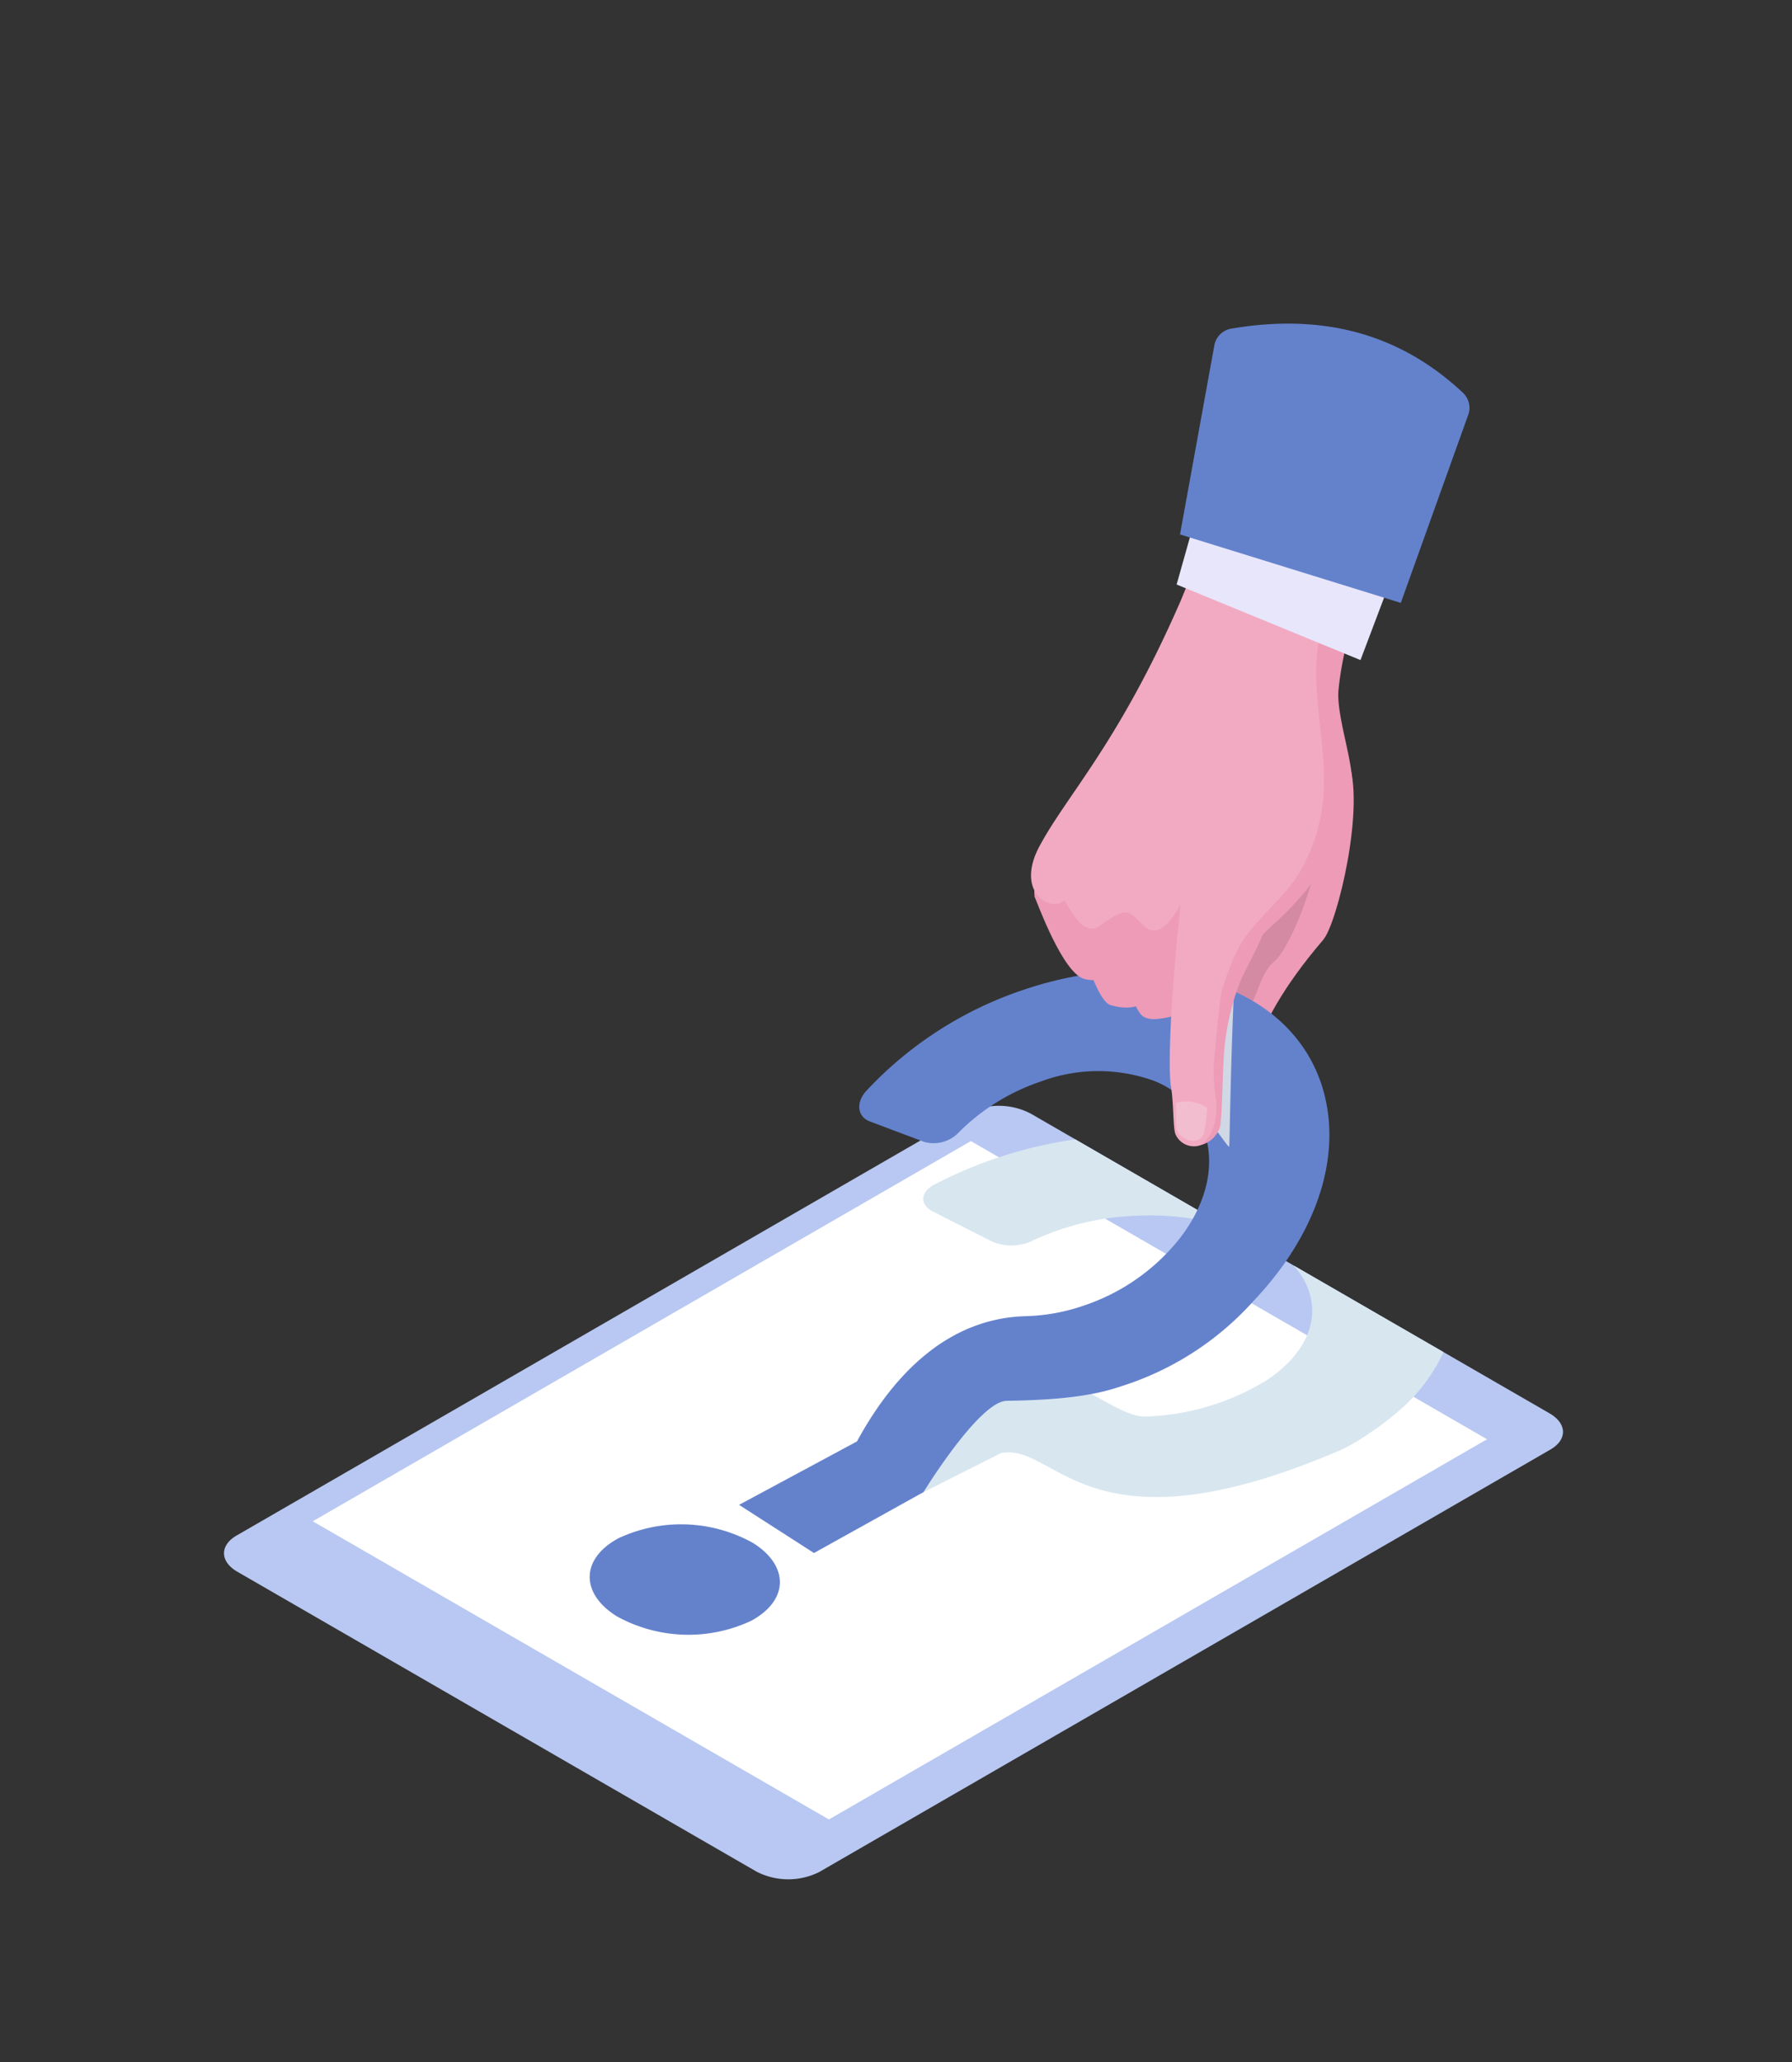 <svg xmlns="http://www.w3.org/2000/svg" xmlns:xlink="http://www.w3.org/1999/xlink" width="200" height="230" viewBox="0 0 200 230"><rect x="0" y="0" width="200" height="230" fill="#333333" stroke="none"/><defs><clipPath id="a"><rect width="149.441" height="173.527" fill="none"/></clipPath><clipPath id="c"><rect width="33.735" height="11.838" fill="none"/></clipPath><clipPath id="d"><rect width="75.077" height="30.252" fill="none"/></clipPath><clipPath id="e"><rect width="5.367" height="21.654" fill="none"/></clipPath><clipPath id="g"><rect width="200" height="230"/></clipPath></defs><g id="f" clip-path="url(#g)"><g transform="translate(25 36.096)"><g transform="translate(0)" clip-path="url(#a)"><g clip-path="url(#a)"><path d="M148.035,184.562,66.419,231.689a7.743,7.743,0,0,1-6.993-.054L1.493,198.191c-1.957-1.128-1.993-2.936-.09-4.04L83.025,147.03a7.725,7.725,0,0,1,6.993.048l4.994,2.882,16.767,9.684,7.56,4.362,16.767,9.684,11.844,6.838c1.951,1.128,1.993,2.936.084,4.034" transform="translate(0 -58.97)" fill="#b8c8f2"/><path d="M16.6,195.222l57.608,33.26,73.452-42.408-57.608-33.26Z" transform="translate(-6.695 -61.631)" fill="#fff"/><path d="M195.413,99.676c-9.319,10.873-8.018,16.112-9.487,18.8-1.525,2.795-6.608-1.754-5.506-6.777s5.338-22.8,5.374-23.514c.621-12.186,10.187-13.719,12.3-8.666s-1.148,18.358-2.686,20.152" transform="translate(-72.702 -30.979)" fill="#ed9bb6"/><path d="M195.015,96.429c.741,2.05-2.594,11.659-4.8,13.522-1.514,1.279-1.763,3.754-2.858,5.251,0,0-7.228,2.245-6.126-2.777s6.506-5.917,7.759-8.616c.568-1.224,5.284-9.43,6.024-7.38" transform="translate(-73.046 -38.758)" fill="#d48aa3"/><g transform="translate(78.045 90.99)" style="mix-blend-mode:multiply;isolation:isolate"><g clip-path="url(#c)"><path d="M132,157.55a49.149,49.149,0,0,1,15.759-5.06l16.767,9.684a30.272,30.272,0,0,0-10.341-1.14,29.355,29.355,0,0,0-11.236,2.781,5.5,5.5,0,0,1-4.517.054l-6.54-3.318c-1.51-.764-1.462-2.16.107-3" transform="translate(-130.796 -152.49)" fill="#d8e6f0"/></g></g><g transform="translate(61.03 105.036)" style="mix-blend-mode:multiply;isolation:isolate"><g clip-path="url(#d)"><path d="M177.357,185.714a18.948,18.948,0,0,1-5.048,6.6,28.632,28.632,0,0,1-3.18,2.417,20.851,20.851,0,0,1-3.252,1.909c-28.409,12.214-31.72-.913-37.914.34l-8.64,4.356-10.77,4.947s-7.387-3.383-6.128-4.219l7.87-5.179c6.647-4.392,15.693-9.273,25.151-7.572,2.363.424,6.2,3.723,8.712,3.586a27.412,27.412,0,0,0,13.42-4.022c3.491-2.3,5.3-5.233,5.108-8.222a7.6,7.6,0,0,0-2.094-4.624Z" transform="translate(-102.28 -176.03)" fill="#d8e6f0"/></g></g><path d="M150.2,122.7c6.392,2.4,10.546,7.069,11.7,13.133.95,4.953-.2,10.365-3.248,15.547a32.471,32.471,0,0,1-2.329,3.447,37.116,37.116,0,0,1-2.474,2.893,33.3,33.3,0,0,1-15.072,9.681c-3.886,1.316-8.795,1.48-12.588,1.556-3.073.081-9.264,10.183-9.264,10.183L104.7,185.93l-8.36-5.371,13.161-7.075c4.384-8.062,10.593-13.784,18.92-13.974a21.4,21.4,0,0,0,6.342-1.161,22.955,22.955,0,0,0,10.8-7.561c2.613-3.391,3.7-7.113,3.064-10.456a9.583,9.583,0,0,0-6.426-7.225,18.3,18.3,0,0,0-12.2.238,23.525,23.525,0,0,0-9.133,5.664,3.872,3.872,0,0,1-3.84,1.073l-6.09-2.291c-1.409-.529-1.582-2.122-.382-3.423a42.312,42.312,0,0,1,17.49-11.243c7.881-2.675,15.75-2.831,22.153-.423" transform="translate(-38.857 -48.8)" fill="#6482cc"/><g transform="translate(107.411 70.141)" style="mix-blend-mode:multiply;isolation:isolate"><g clip-path="url(#e)"><path d="M185.338,121.434c.36-7.5-1.908-1.97-2.378-1.2a7.308,7.308,0,0,0-.827,2.557c-.681,3.773-3.3,10.923-1.5,11.859s4.142,5,4.161,4.514c.062-1.587.186-10.23.546-17.729" transform="translate(-180.01 -117.55)" fill="#d0d7e5"/></g></g><path d="M151.588,105.426c.058-.043,2.668,7.438,5.071,8.944,1.389.87,5.233.107,4.111-2.535s-5.7-7.9-5.7-7.9c-2.312-2.125-3.748-.809-3.478,1.491" transform="translate(-61.123 -41.486)" fill="#ed9bb6"/><path d="M157.088,102.461s2.878,13.807,5.216,14.474c4.538,1.294,4.955-2.412,4.955-2.412l-2.738-12.257c-2.859-1.933-7.432.2-7.432.2" transform="translate(-63.355 -40.917)" fill="#ed9bb6"/><path d="M168.2,99.485c.132,1.117-.809,13.333,1.891,16.821.9,1.163,3.34.236,3.977.2,2.546-.163.717-16.886.717-16.886-1.576-3.071-5.988-2.6-6.585-.131" transform="translate(-67.812 -39.31)" fill="#ed9bb6"/><path d="M193.079,28.47a.01.01,0,0,1,0,.008l-3.5,4.442a84.228,84.228,0,0,0-4.83,8.178c-2.913,7.1-.169,14.168-1.267,21.812,0,.036-.008.075-.016.114-.047.31-.094.612-.145.906-.012.058-.023.118-.035.184-1.878,10.366-7.731,13.964-9.2,14.909a.676.676,0,0,1-.145.07c-1.631.471-5.594-6.491-5.7-6.421s-2.321,5.649-4.571,3.7c-1.9-1.643-1.619-2.544-5.046-.11-2.156,1.533-3.74-3.042-4.022-2.791-1.486,1.306-5.457-.961-2.725-6.073,3.038-5.688,8.789-11.459,15.646-27.117.882-2.023,1.658-4.245,2.665-6.5,1.055-2.376,3.677-11.243,3.677-11.243l10.459,3.23Z" transform="translate(-60.872 -9.089)" fill="#f2aac2"/><path d="M178.652,101.873s-1.4,12.542-1.4,16.22c-.534,4.4,4.489,6.754,5.431,2.589l4.159-15.636Z" transform="translate(-71.473 -41.086)" fill="#f2aac2"/><path d="M182.535,139.7c0,.035-.012.075-.02.11a3.08,3.08,0,0,1-2.05,2.047,2.25,2.25,0,0,1-2.9-1.1c-.329-.6-.2-3.414-.541-5.433s.072-8.85.205-10.681l5.306,4.589.192.118a100.917,100.917,0,0,1-.192,10.353" transform="translate(-71.341 -50.266)" fill="#f2aac2"/><path d="M178.064,145.548a4.282,4.282,0,0,1,3.472.548,21.442,21.442,0,0,1-.326,2.771c-.516,1.623-2.863.876-3.107-.548Z" transform="translate(-71.814 -58.636)" fill="#f2bdcf"/><path d="M198.144,52.157c-.27,2.787,1.741,8.26,1.47,10.542-1.251,10.667-9.609,15.9-10,16.877-.686,1.741-1.733,3.477-2.477,5.179a27.833,27.833,0,0,0-1.835,9.091c-.118,1.772-.137,5.4-.372,6.966a3.078,3.078,0,0,1-2.05,2.047c-.02-.1,1.925-1.18,1.6-5a19.324,19.324,0,0,1-.22-4.43c.082-.612.494-5.94.847-7.609a25.663,25.663,0,0,1,1.705-4.544c.087-.177.169-.345.255-.5,1.51-2.838,4.9-5.214,6.731-8.291a20.179,20.179,0,0,0,2.36-6.187c.012-.067.023-.125.035-.184.07-.36.118-.667.145-.905.008-.039.012-.079.016-.114.905-7.668-2.384-14.548.529-21.652.835-2.031,1.631-12.612.314-15.493l8.762,2.705a.012.012,0,0,1,0,.008c-.208.325-6.786,10.878-7.817,21.495" transform="translate(-73.757 -11.272)" fill="#ed9bb6"/><path d="M178.18,40.772l3.336-11.836,22.436,6.377L198.7,49.2Z" transform="translate(-71.861 -11.67)" fill="#e8e6fb"/><path d="M178.816,23.517l3.816-21a2.317,2.317,0,0,1,1.9-1.956c9.7-1.641,18.461.221,25.862,7.156a2.313,2.313,0,0,1,.554,2.554l-7.491,20.88Z" transform="translate(-72.118 0)" fill="#6482cc"/><path d="M86.609,226.518c4.109,2.566,4,6.449-.195,8.7a16.527,16.527,0,0,1-15-.513c-4.106-2.568-3.99-6.448.2-8.7a16.52,16.52,0,0,1,14.993.513" transform="translate(-27.587 -90.522)" fill="#6482cc"/></g></g></g></g></svg>